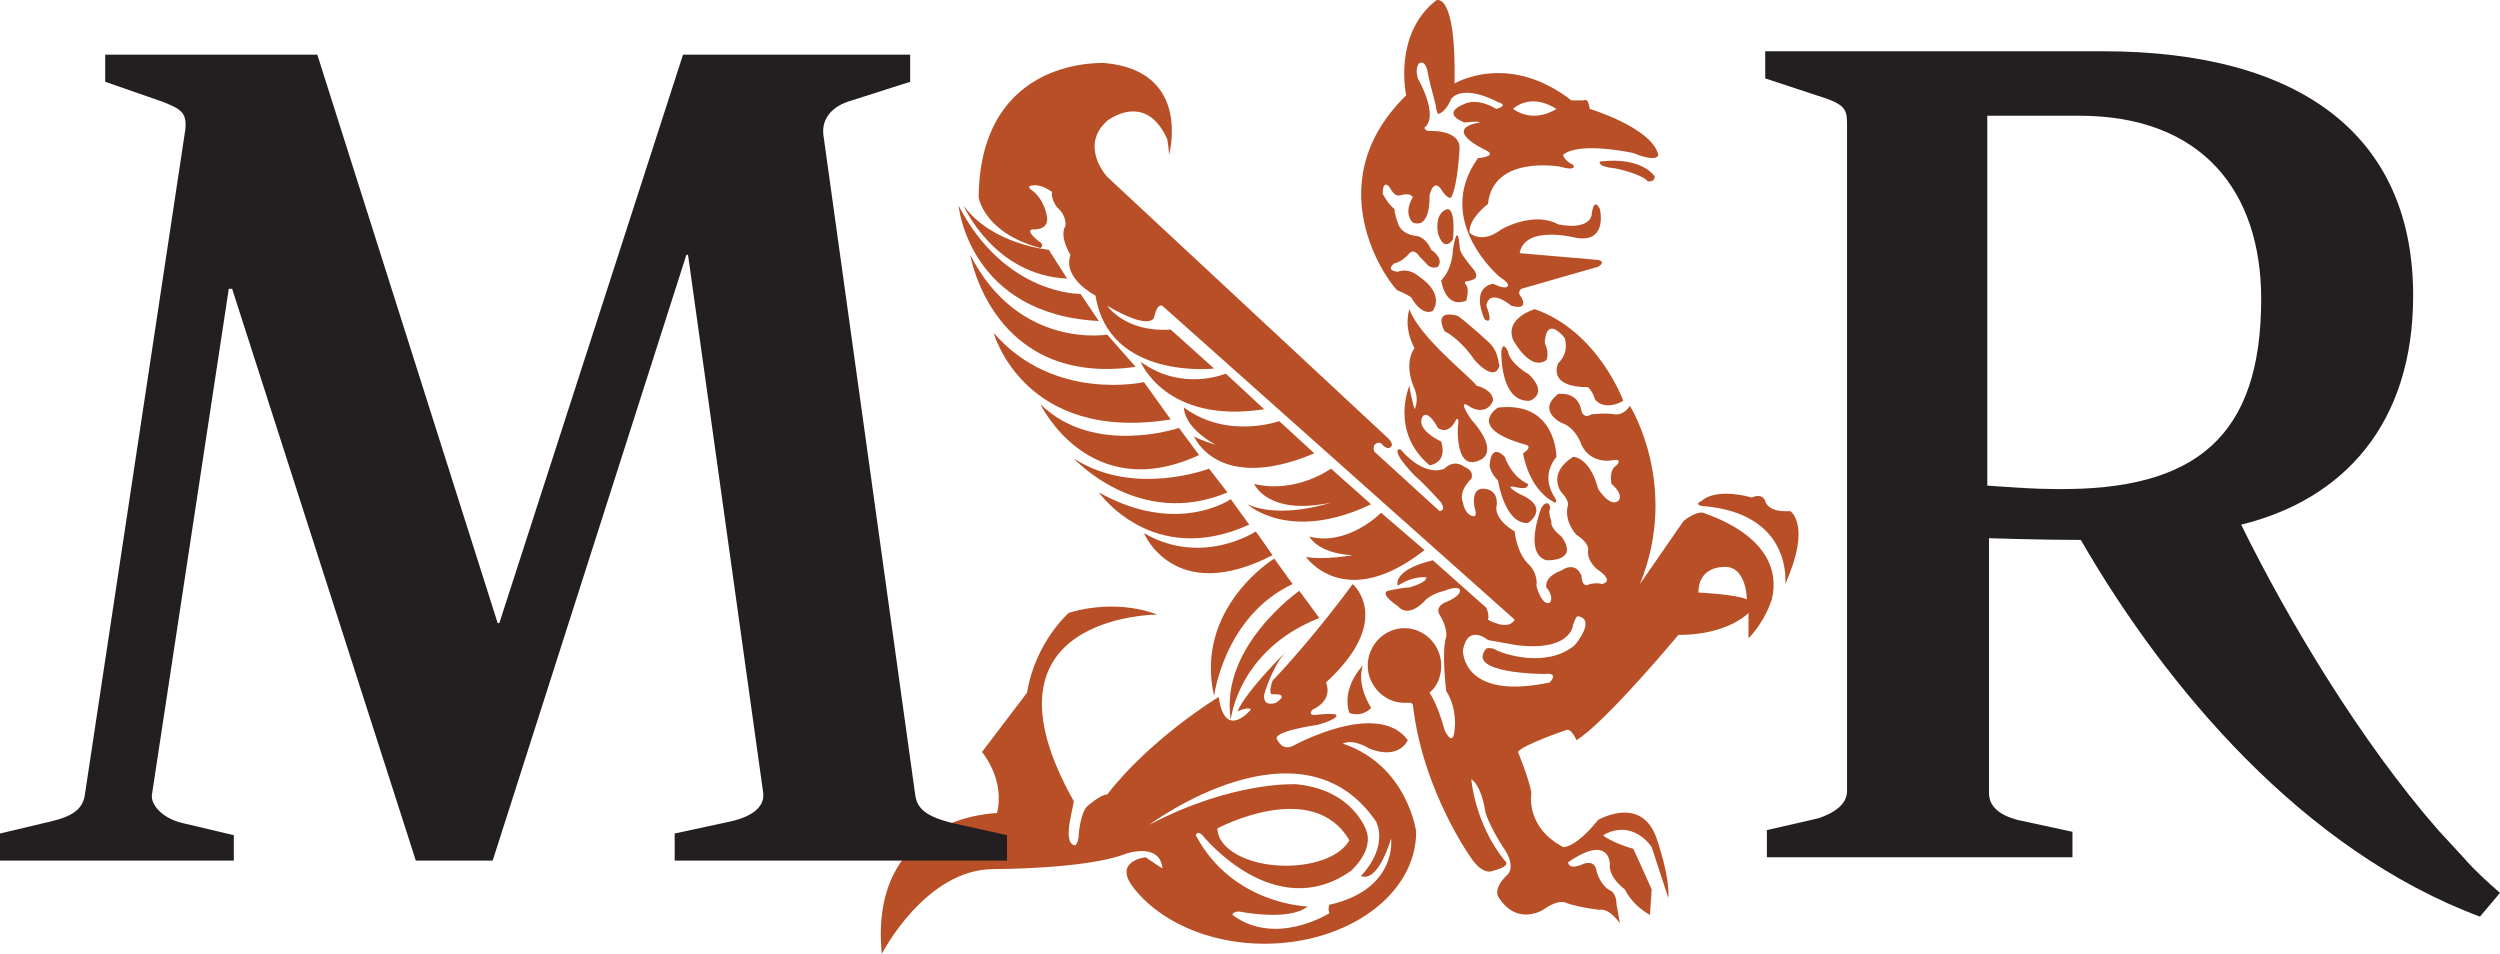 <svg width="76" height="29" viewBox="0 0 76 29" fill="none" xmlns="http://www.w3.org/2000/svg">
<path d="M31.882 7.593C31.882 7.593 30.156 7.438 29.293 6.251C29.293 6.251 30.207 8.366 32.441 8.47L31.882 7.593Z" fill="#B84F26"/>
<path d="M32.847 8.934C32.847 8.934 30.562 8.985 29.141 6.251C29.141 6.251 29.445 9.553 33.405 9.759L32.847 8.934Z" fill="#B84F26"/>
<path d="M33.659 10.172C33.659 10.172 30.968 10.636 29.496 7.748C29.496 7.748 30.156 11.771 34.522 11.152L33.659 10.172Z" fill="#B84F26"/>
<path d="M34.776 11.616C34.776 11.616 32.035 12.235 30.207 10.12C30.207 10.12 31.121 13.473 35.589 12.751L34.776 11.616Z" fill="#B84F26"/>
<path d="M35.842 13.009C35.842 13.009 33.253 13.886 31.629 12.287C31.629 12.287 33.101 15.382 36.452 13.834L35.842 13.009Z" fill="#B84F26"/>
<path d="M36.756 14.247C36.756 14.247 34.472 15.124 32.644 13.938C32.644 13.938 34.624 16.104 37.315 14.969L36.756 14.247Z" fill="#B84F26"/>
<path d="M37.416 15.175C37.416 15.175 35.792 16.31 33.406 14.969C33.406 14.969 35.03 17.29 37.975 15.949L37.416 15.175Z" fill="#B84F26"/>
<path d="M38.178 16.155C38.178 16.155 36.553 17.238 34.776 16.207C34.776 16.207 35.69 18.425 38.685 16.877L38.178 16.155Z" fill="#B84F26"/>
<path d="M38.736 16.981C38.736 16.981 36.299 18.477 36.908 21.16C36.908 21.16 37.213 18.735 39.295 17.755L38.736 16.981Z" fill="#B84F26"/>
<path d="M39.498 17.961C39.498 17.961 37.061 19.663 37.416 21.882C37.416 21.882 37.619 19.767 40.107 18.787L39.498 17.961Z" fill="#B84F26"/>
<path d="M37.264 11.358C37.264 11.358 35.944 11.925 34.675 10.997C34.675 10.997 35.436 12.905 38.431 12.441L37.264 11.358Z" fill="#B84F26"/>
<path d="M38.888 12.802C38.888 12.802 37.315 13.37 35.995 12.39C35.995 12.39 35.944 12.957 36.959 13.524C36.959 13.524 36.452 13.37 36.299 13.267C36.299 13.267 37.01 15.02 39.955 13.782L38.888 12.802Z" fill="#B84F26"/>
<path d="M40.462 14.247C40.462 14.247 39.396 15.021 38.127 14.711C38.127 14.711 38.533 15.691 40.462 15.279C40.462 15.279 38.939 15.795 37.924 15.33C37.924 15.33 39.193 16.517 41.681 15.33L40.462 14.247Z" fill="#B84F26"/>
<path d="M41.985 15.588C41.985 15.588 40.97 16.62 39.802 16.311C39.802 16.311 40.056 16.826 41.122 16.878C41.122 16.878 40.259 17.033 39.701 16.93C39.701 16.93 40.868 18.632 43.305 16.723L41.985 15.588Z" fill="#B84F26"/>
<path d="M29.852 22.861L31.223 21.056C31.476 19.509 32.492 18.632 32.492 18.632C32.492 18.632 33.812 18.167 35.182 18.683C35.182 18.683 29.446 18.683 32.644 24.357C32.644 24.409 32.492 25.028 32.492 25.234C32.492 25.234 32.441 25.698 32.695 25.698C32.695 25.698 32.796 25.595 32.796 25.337C32.796 25.337 32.847 24.718 33.05 24.512C33.05 24.512 33.456 24.151 33.659 24.151C34.979 22.449 37.01 21.211 37.01 21.211C37.061 21.159 37.061 21.262 37.061 21.262C37.264 22.5 38.026 21.572 38.026 21.572C37.975 21.469 37.619 21.623 37.619 21.623C37.924 20.953 39.092 19.818 39.092 19.818C38.685 20.231 38.432 21.108 38.432 21.108C38.381 21.52 38.787 21.366 38.787 21.366C39.244 21.056 38.685 21.108 38.685 21.108C38.533 21.108 38.685 20.695 38.685 20.695C40.005 19.302 41.122 17.755 41.122 17.755C41.122 17.755 42.392 18.838 40.31 20.747C40.31 20.747 40.564 21.262 39.904 21.572C39.904 21.572 39.701 21.778 40.056 21.727C40.056 21.727 40.513 21.675 40.615 21.727C40.615 21.727 40.767 21.83 40.056 22.036C40.056 22.036 38.584 22.242 38.838 22.5C38.838 22.5 38.99 22.861 39.345 22.655C39.345 22.655 41.884 21.262 42.798 22.5C42.798 22.5 42.544 23.119 41.63 22.758C41.63 22.758 41.173 22.449 40.818 22.604C42.798 23.274 43.051 25.286 43.051 25.286C43.051 27.195 40.97 28.69 38.432 28.69C36.706 28.69 35.182 27.968 34.421 26.937C33.862 26.163 34.827 26.06 34.827 26.06C35.487 26.524 35.335 26.369 35.335 26.369C35.233 25.595 34.218 25.956 34.218 25.956C33.05 26.421 30.207 26.421 30.207 26.421C28.126 26.421 26.806 29 26.806 29C26.4 24.77 30.309 24.718 30.309 24.718C30.563 23.687 29.852 22.861 29.852 22.861ZM41.021 25.544C39.904 23.635 37.01 25.183 37.01 25.183C37.01 25.802 37.924 26.318 39.092 26.318C40.005 26.318 40.767 26.008 41.021 25.544ZM39.396 23.841C41.122 23.996 41.529 25.234 41.529 25.234C41.782 25.853 41.072 26.472 41.072 26.472C38.736 28.123 36.553 25.389 36.553 25.389C36.401 25.234 36.35 25.389 36.35 25.389C37.467 27.504 39.752 27.556 39.752 27.556C39.193 28.02 37.67 27.71 37.67 27.71C37.467 27.71 37.467 27.814 37.467 27.814C38.787 28.794 40.412 27.762 40.412 27.762C40.361 27.607 40.412 27.504 40.412 27.504C42.493 27.04 42.29 25.492 42.29 25.492C41.833 26.937 41.376 26.627 41.376 26.627C42.239 25.698 41.833 24.976 41.833 24.976C39.548 21.623 34.929 25.079 34.929 25.079C37.467 23.738 39.396 23.841 39.396 23.841Z" fill="#B84F26"/>
<path d="M53.865 18.219C53.865 18.219 53.662 18.89 53.154 19.405V18.632C53.154 18.632 52.545 19.302 51.022 19.302C51.022 19.302 48.788 21.985 47.925 22.5C47.925 22.5 47.773 22.139 47.62 22.191C47.62 22.191 46.25 22.655 46.148 22.861C46.148 22.861 46.504 23.738 46.554 24.099C46.554 24.099 46.351 25.131 47.519 25.75C47.519 25.75 47.874 25.802 48.585 24.925C48.585 24.925 49.905 24.151 50.362 25.492C50.362 25.492 50.768 26.627 50.717 27.298L50.21 25.75C50.21 25.75 49.651 24.873 48.737 25.389C48.737 25.441 49.245 25.699 49.651 25.802C49.651 25.802 50.057 26.679 50.21 27.04L50.159 27.814C50.159 27.814 49.651 27.556 49.397 27.04C49.397 27.04 48.89 26.679 48.94 26.266C48.94 26.266 48.94 25.337 47.671 26.214C47.671 26.214 47.671 26.472 48.128 26.266C48.128 26.266 48.483 26.111 48.534 26.472C48.534 26.472 48.636 26.937 48.991 27.091C48.991 27.091 49.144 27.195 49.144 27.504L49.245 28.071C49.245 28.071 48.94 27.607 48.636 27.659C48.636 27.659 48.077 27.607 47.62 27.452C47.62 27.452 47.417 27.298 46.91 27.659C46.91 27.659 46.097 28.175 45.539 27.246C45.539 27.246 45.387 26.988 45.844 26.576C45.844 26.576 46.097 26.318 45.691 25.75C45.691 25.75 45.184 24.976 45.133 24.564C45.133 24.564 45.031 23.893 44.727 23.687C44.727 23.687 44.828 25.028 45.742 26.163C45.742 26.163 45.996 26.318 45.387 26.472C45.387 26.472 45.133 26.627 44.777 26.163C44.777 26.163 43.254 24.099 42.95 21.417L42.899 21.366H42.797C42.747 21.366 42.747 21.366 42.696 21.366C42.087 21.366 41.579 20.85 41.579 20.231C41.579 19.612 42.087 19.096 42.696 19.096C43.305 19.096 43.813 19.612 43.813 20.231C43.813 20.54 43.711 20.85 43.457 21.056C43.457 21.056 43.711 21.417 43.914 22.191C43.914 22.191 44.168 22.758 44.219 22.191C44.219 22.191 44.321 21.572 43.965 21.005C43.965 21.005 43.813 19.818 43.965 19.354C43.965 19.354 44.016 19.096 43.762 18.683C43.762 18.683 43.61 18.477 43.914 18.322C43.914 18.322 44.473 18.116 44.371 17.909C44.371 17.909 44.27 17.806 43.914 17.961C43.914 17.961 43.61 18.013 43.356 18.219C43.356 18.219 42.848 18.838 42.493 18.425C42.493 18.425 41.934 18.064 42.188 17.961C42.188 17.961 42.645 17.858 42.848 17.858C42.848 17.858 43.407 17.703 43.356 17.548C43.356 17.548 42.95 17.497 42.493 17.806C42.493 17.806 42.29 17.342 43.559 17.032L45.184 18.477C45.184 18.477 45.285 18.683 45.234 18.838C45.234 18.838 45.844 19.199 46.047 18.838L35.334 9.295C35.334 9.295 35.182 9.192 35.081 9.656C35.081 9.656 34.979 10.069 33.659 9.295C33.659 9.295 34.218 10.12 35.588 10.017L36.908 11.204C36.908 11.204 33.71 11.565 33.304 8.985C33.304 8.985 32.288 8.47 32.542 7.747C32.542 7.747 32.187 7.18 32.39 6.87C32.39 6.87 32.441 6.561 32.136 6.303C32.136 6.303 31.933 6.045 31.984 5.839C31.984 5.839 31.73 5.632 31.476 5.632C31.121 5.632 31.375 5.787 31.375 5.787C31.781 6.097 31.831 6.613 31.831 6.613C31.882 7.025 31.375 6.974 31.375 6.974C31.172 7.025 31.578 7.335 31.578 7.335C31.781 7.438 31.628 7.541 31.628 7.541C29.902 7.077 29.75 5.994 29.75 5.994C29.801 1.661 33.608 1.918 33.608 1.918C36.248 2.176 35.538 4.704 35.538 4.704C35.538 4.549 35.487 4.24 35.487 4.24C34.827 2.744 33.659 3.672 33.659 3.672C32.796 4.446 33.659 5.375 33.659 5.375L42.138 13.267C42.138 13.267 42.391 13.473 42.29 13.576C42.29 13.576 42.188 13.731 41.985 13.473C41.985 13.473 41.884 13.422 41.782 13.525C41.782 13.525 41.731 13.628 41.782 13.731L43.762 15.537C43.762 15.537 43.965 15.537 43.813 15.279C43.813 15.279 43.356 14.763 43.001 14.453C43.001 14.453 42.391 13.834 42.493 13.68C42.493 13.68 42.544 13.628 42.594 13.68C42.594 13.68 43.254 14.505 43.914 14.247C43.914 14.247 44.168 13.938 44.524 14.195C44.524 14.195 44.828 14.299 44.727 14.556C44.727 14.556 44.321 14.918 44.473 15.279C44.473 15.279 44.524 15.64 44.777 15.691C44.777 15.691 44.93 15.743 44.828 15.433C44.828 15.433 44.676 14.763 45.184 14.866C45.184 14.866 45.59 14.918 45.488 15.433C45.488 15.433 45.437 15.794 46.047 16.156C46.047 16.156 46.097 16.826 46.504 17.187C46.504 17.187 46.757 17.445 46.707 17.806C46.707 17.806 46.859 18.425 47.113 18.322C47.113 18.322 47.265 18.167 47.011 17.858C47.011 17.858 46.91 17.548 47.468 17.342C47.468 17.342 47.874 17.032 48.077 17.497C48.077 17.497 48.077 17.909 48.331 17.755C48.331 17.755 48.585 17.703 48.687 17.755C48.687 17.755 49.144 17.703 48.534 17.29C48.534 17.29 48.23 17.032 48.28 16.723C48.28 16.723 48.331 16.517 47.925 16.259C47.925 16.259 47.519 15.846 47.671 15.33C47.671 15.33 47.671 15.175 47.468 14.969C47.468 14.969 47.011 14.402 47.824 13.886C47.824 13.886 48.331 13.886 48.585 14.866C48.585 14.866 48.94 15.433 49.194 15.227C49.194 15.227 49.397 15.072 48.991 14.711C48.991 14.711 48.89 14.299 49.144 14.144C49.144 14.144 49.347 13.938 49.042 13.989C49.042 13.989 48.382 14.144 48.077 13.525C48.077 13.525 47.925 13.009 47.468 12.854C47.468 12.854 46.707 12.493 47.367 11.977C47.367 11.977 47.976 11.874 48.077 12.493C48.077 12.493 48.128 12.751 48.382 12.596C48.382 12.596 48.839 12.545 49.093 12.596C49.093 12.596 49.347 12.648 49.55 12.338C49.55 12.338 51.073 14.763 49.854 17.755L51.174 15.846C51.174 15.846 51.53 15.537 51.783 15.588C51.682 15.588 54.322 16.259 53.865 18.219ZM54.423 15.537C53.713 15.588 53.662 15.227 53.662 15.227C53.56 14.969 53.256 15.124 53.256 15.124C52.088 14.814 51.733 15.227 51.733 15.227C51.479 15.33 51.733 15.382 51.733 15.382C54.525 15.588 54.271 17.755 54.271 17.755C55.083 15.949 54.423 15.537 54.423 15.537ZM53.103 18.219C53.103 18.219 53.103 17.136 52.342 17.239C52.342 17.239 51.631 17.239 51.631 18.013C51.631 18.013 52.748 18.064 53.103 18.219ZM45.234 19.457C45.234 19.457 44.625 18.941 44.473 19.766C44.473 19.766 44.422 21.314 47.113 20.747C47.113 20.747 47.417 20.437 46.961 20.489C46.961 20.489 44.524 20.489 45.184 19.715C45.184 19.715 45.336 19.663 45.488 19.766C45.691 19.87 47.011 20.334 47.874 19.612C47.874 19.612 48.534 18.838 47.976 18.735C47.976 18.735 47.925 18.683 47.824 18.993C47.824 18.993 47.773 19.818 46.097 19.612L45.234 19.457Z" fill="#B84F26"/>
<path d="M41.43 20.23C41.43 20.23 40.766 20.901 41.021 21.675C41.021 21.675 41.379 21.83 41.685 21.52C41.685 21.52 41.225 20.849 41.43 20.23Z" fill="#B84F26"/>
<path d="M42.848 9.399C42.848 9.399 42.645 9.915 43.001 10.585C43.001 10.585 42.645 10.998 43.001 11.823C43.001 11.823 43.153 12.133 43.001 12.442C43.001 12.442 42.848 11.875 42.848 11.72C42.848 11.72 42.239 13.113 43.458 14.144C43.458 14.144 44.016 14.093 43.813 13.422C43.813 13.422 43.001 13.061 43.255 12.649C43.255 12.649 43.407 12.442 43.711 13.009C43.711 13.009 44.016 13.268 44.27 12.752C44.27 12.752 44.371 12.649 44.321 12.958C44.321 12.958 44.219 14.351 44.981 13.99C44.981 13.99 45.641 13.783 44.727 12.752C44.727 12.752 44.219 12.03 44.727 12.39C44.727 12.39 45.184 12.649 45.387 12.184C45.387 12.184 45.438 11.875 44.879 11.72C44.828 11.565 43.153 10.276 42.848 9.399Z" fill="#B84F26"/>
<path d="M49.347 12.184C49.347 12.184 48.585 10.069 46.656 9.399C46.656 9.399 45.742 9.657 45.996 10.327C45.996 10.327 46.504 11.307 47.011 10.946C47.011 10.946 47.113 10.74 46.961 10.43C46.961 10.43 46.961 9.553 47.57 10.276C47.57 10.327 47.722 10.688 47.367 11.049C47.367 11.049 47.011 11.771 48.281 11.771C48.281 11.771 48.433 11.926 48.484 12.133C48.585 12.287 48.89 12.442 49.347 12.184Z" fill="#B84F26"/>
<path d="M47.316 13.887C47.316 13.887 47.316 12.184 45.539 12.391C45.539 12.391 44.524 13.01 46.402 13.525C46.402 13.525 46.605 13.577 46.301 13.783C46.301 13.783 46.453 14.867 47.265 15.279C47.265 15.279 47.367 15.279 47.265 15.125C47.164 14.97 46.859 14.454 47.316 13.887Z" fill="#B84F26"/>
<path d="M46.453 14.711C46.453 14.711 45.996 14.556 45.742 13.885C45.742 13.885 45.336 13.421 45.285 14.143C45.285 14.143 45.285 14.35 45.539 14.608C45.539 14.608 45.742 15.949 46.453 15.897C46.453 15.897 47.164 15.433 46.199 15.02C46.199 15.02 45.641 14.711 46.098 14.814C46.148 14.814 46.453 14.917 46.453 14.711Z" fill="#B84F26"/>
<path d="M47.164 15.846C47.164 15.846 47.062 15.588 47.113 15.485C47.164 15.433 47.062 15.124 46.859 15.433C46.859 15.433 46.301 16.826 47.011 17.032C47.011 17.032 48.027 17.084 47.468 16.31C47.468 16.31 47.113 16.052 47.164 15.846Z" fill="#B84F26"/>
<path d="M45.844 10.688C45.844 10.688 45.691 10.326 45.641 10.688C45.641 10.688 45.59 12.235 46.504 12.184C46.504 12.184 47.113 11.977 46.453 11.358C46.504 11.41 45.895 11.049 45.844 10.688Z" fill="#B84F26"/>
<path d="M45.285 10.43C45.285 10.43 44.676 9.863 44.321 9.605C44.321 9.605 43.559 9.347 43.914 10.069C43.914 10.069 44.371 10.275 44.828 10.946C44.828 10.946 45.438 11.668 45.59 11.101C45.539 11.101 45.59 10.739 45.285 10.43Z" fill="#B84F26"/>
<path d="M42.747 2.899C42.747 2.899 42.341 1.042 43.66 0.01C43.66 0.01 44.27 -0.3 44.219 2.538C44.219 2.538 45.844 1.557 47.773 3.053C47.773 3.053 47.976 3.053 48.128 3.053C48.28 3.002 48.28 3.105 48.331 3.311C48.331 3.311 50.21 3.879 50.413 4.704C50.413 4.704 50.413 4.962 49.651 4.652C49.651 4.652 48.027 4.291 47.519 4.704C47.519 4.704 47.519 4.859 47.824 5.014C47.824 5.014 47.976 5.22 47.417 5.065C47.417 5.065 45.387 4.704 45.234 6.2C45.234 6.2 44.625 6.664 44.676 7.077C44.676 7.077 45.031 7.438 45.641 6.974C45.641 6.974 46.605 6.406 47.367 6.819C47.367 6.819 48.23 7.025 48.382 6.561C48.382 6.561 48.433 5.942 48.636 6.355C48.636 6.355 48.89 7.386 47.925 7.232C47.925 7.232 46.351 6.819 46.199 7.696L48.585 7.902C48.585 7.902 48.839 7.954 48.585 8.109L46.25 8.779C46.25 8.779 46.097 8.882 46.25 9.037C46.25 9.037 46.504 9.45 45.945 9.295C45.945 9.295 45.285 8.728 45.184 9.295C45.184 9.295 45.437 9.914 45.133 9.708C45.133 9.708 44.676 8.779 45.387 8.624C45.387 8.624 45.691 8.779 45.793 8.728C45.793 8.728 45.996 8.676 45.59 8.418C45.59 8.418 43.559 6.716 44.93 4.807C44.93 4.807 45.59 4.756 45.133 4.549C45.133 4.549 43.813 3.93 44.98 3.724C44.98 3.724 45.031 3.672 44.524 3.724C44.524 3.724 43.762 3.466 44.524 3.157C44.524 3.157 44.879 2.95 45.488 3.311C45.488 3.311 45.894 3.208 45.539 3.105C45.539 3.105 44.524 2.538 44.117 3.002C44.117 3.002 43.965 3.414 43.711 3.466C43.711 3.466 43.711 3.466 43.66 3.311C43.66 3.157 43.508 2.744 43.407 2.228C43.407 2.228 43.356 1.815 43.153 1.919C43.153 1.919 43.001 2.022 43.102 2.383C43.102 2.383 43.762 3.518 43.305 3.879C43.305 3.879 43.305 3.982 43.458 3.982C43.458 3.982 44.371 3.93 44.371 4.498C44.371 4.498 44.321 5.633 44.117 5.994C44.117 5.994 44.067 6.097 43.864 5.839C43.864 5.839 43.61 5.323 43.458 5.942C43.458 5.942 43.508 6.974 42.95 6.767C42.95 6.767 42.645 6.509 42.95 5.994C42.95 5.994 42.899 5.839 42.544 5.942C42.544 5.942 42.391 5.994 42.239 5.684C42.239 5.684 42.036 5.426 42.036 5.89C42.036 5.89 42.188 6.2 42.391 6.355C42.391 6.355 42.391 6.509 42.493 6.767C42.493 6.767 42.544 7.128 43.102 7.18C43.102 7.18 43.356 7.232 43.508 7.593C43.508 7.593 43.914 7.851 43.711 8.109C43.711 8.109 43.508 8.212 43.356 8.005L43.153 7.799C43.153 7.799 43.001 7.541 42.848 7.696C42.848 7.696 42.645 7.954 42.391 8.005C42.391 8.005 42.087 8.212 42.493 8.263C42.493 8.263 42.797 8.109 43.153 8.418C43.153 8.418 43.914 8.882 43.559 9.45C43.559 9.45 43.254 9.656 42.899 9.037C42.899 9.037 42.747 8.934 42.493 8.831C42.442 8.882 39.853 5.736 42.747 2.899ZM50.311 5.375C50.311 5.375 49.956 4.756 48.636 4.91C48.636 4.91 48.534 5.065 49.093 5.117C49.093 5.117 49.905 5.271 50.108 5.529C50.108 5.478 50.26 5.581 50.311 5.375ZM44.016 6.355C44.016 6.355 43.61 6.406 43.711 7.077C43.711 7.077 43.864 7.696 44.168 7.283C44.168 7.283 44.27 6.406 44.016 6.355ZM44.371 7.49C44.371 7.49 44.321 6.664 44.168 7.593C44.168 7.593 44.168 8.16 43.813 8.521C43.813 8.521 43.914 9.398 44.574 9.14C44.574 9.14 44.676 8.779 44.574 8.676C44.473 8.521 44.574 8.573 44.727 8.521C44.93 8.47 44.93 8.315 44.727 8.109C44.574 7.902 44.371 7.696 44.371 7.49ZM47.316 3.311C46.504 2.795 45.996 3.311 45.996 3.311C46.656 3.776 47.316 3.311 47.316 3.311Z" fill="#B84F26"/>
<path d="M30.562 26.163H20.51V25.338L22.186 24.977C22.896 24.822 23.252 24.513 23.201 24.1L20.916 7.748H20.866L14.977 26.163H12.641L7.057 8.78H6.955L4.62 24.152C4.569 24.41 4.874 24.874 5.585 25.029L7.108 25.39V26.163H0V25.338L1.523 24.977C2.183 24.822 2.538 24.616 2.589 24.1L5.635 3.931C5.686 3.415 5.483 3.312 4.975 3.105L3.198 2.486V1.661H9.646L15.129 18.942H15.18L20.764 1.661H27.669V2.486L25.892 3.054C25.333 3.209 24.978 3.57 25.029 4.086L27.821 24.152C27.872 24.564 28.126 24.822 28.989 25.029L30.613 25.39V26.163H30.562Z" fill="#231F20"/>
<path d="M74.121 25.235C71.735 22.501 69.552 18.838 68.131 15.95C71.278 15.176 73.36 12.855 73.36 8.986C73.36 4.137 69.959 1.558 63.917 1.558H53.662V2.383L55.54 3.002C56.099 3.209 56.15 3.363 56.15 3.776V24.048C56.15 24.461 55.743 24.719 55.287 24.874L53.713 25.235V26.06H63.003V25.286L61.328 24.925C60.77 24.771 60.465 24.513 60.465 24.1V16.362C60.465 16.362 62.09 16.414 63.257 16.414C65.846 20.902 70.009 25.854 75.391 27.866L76 27.143C75.645 26.834 75.238 26.473 74.883 26.06L74.121 25.235ZM62.496 14.867C61.836 14.867 61.176 14.815 60.414 14.763V3.518H63.206C66.963 3.518 68.74 5.839 68.74 9.089C68.74 13.267 66.76 14.918 62.496 14.867Z" fill="#231F20"/>
</svg>
